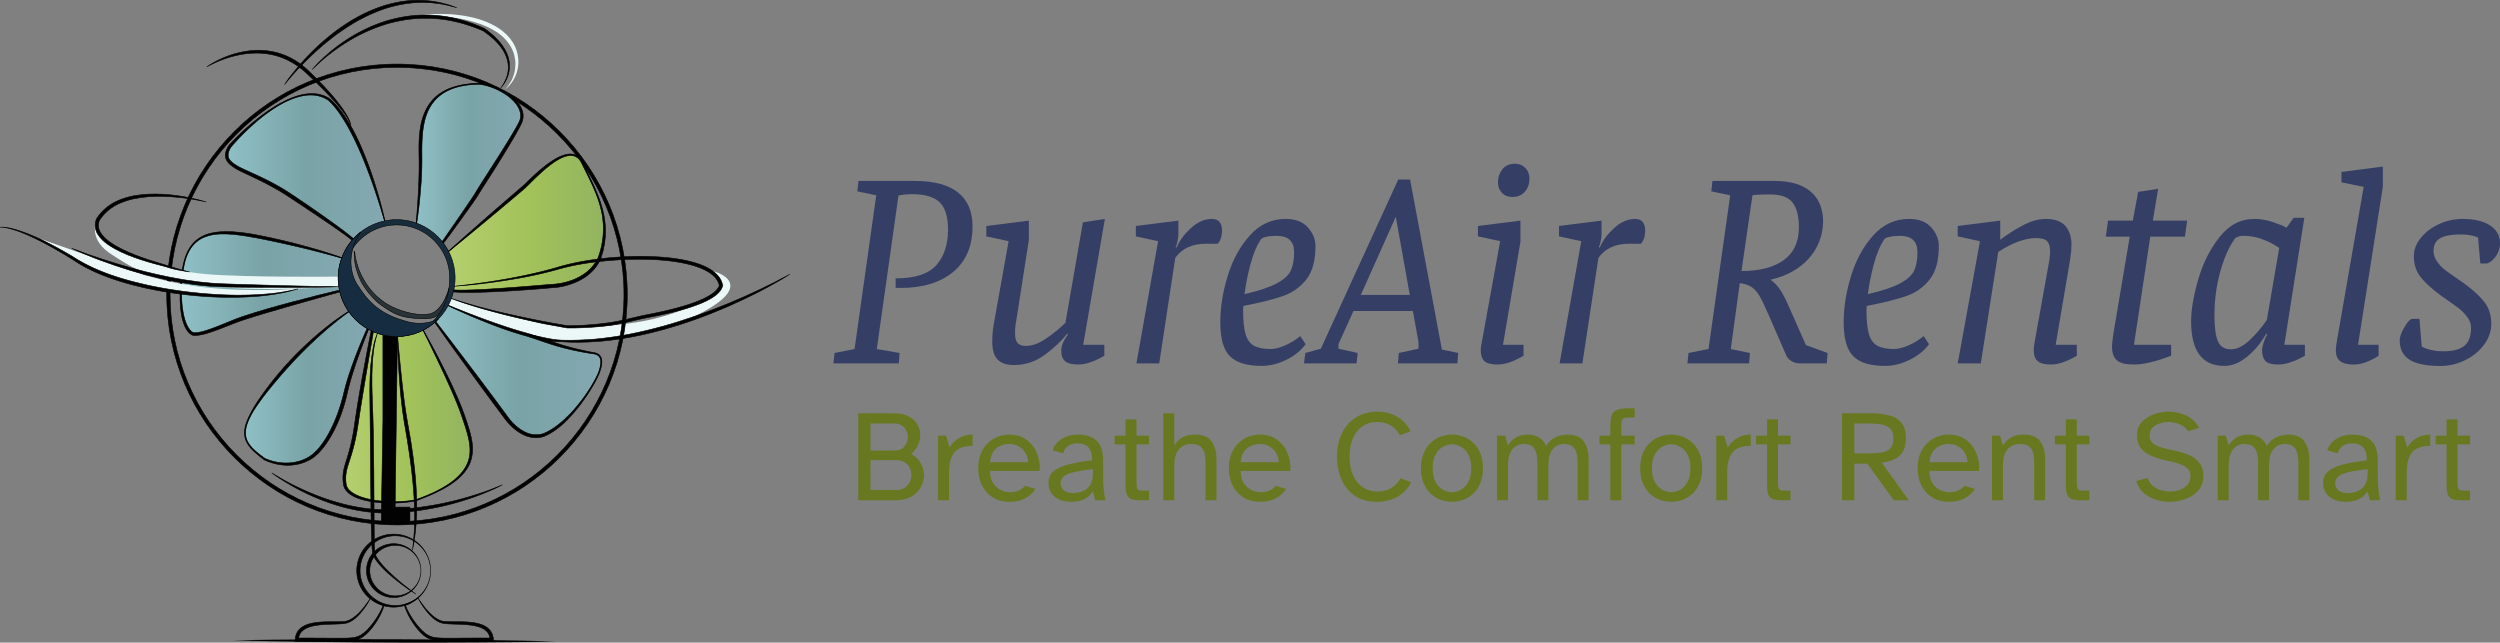 <svg xmlns="http://www.w3.org/2000/svg" xml:space="preserve" id="Layer_1" width="2268.158" height="583.02" x="0" y="0" version="1.1"><rect width="100%" height="100%" fill="#808080" stroke="none"/><style id="style1" type="text/css">.st0{fill:#ecf8f8}.st1{fill:#353f66}.st4{fill:#020202}</style><g id="g118" transform="translate(-141.88 -124.326)"><path id="path1" d="M789.19 370.44s47.36 11.94-24.45 44.3c-34.47 11.68-79.47 26.81-136.72 16.28-44.04-8.81-82.53-30.83-82.53-30.83l5.74-5.36s24.7 9.96 60.51 17.62c16.47 4.4 31.79 10.91 80.04 7.66 32.17-3.26 51.51-5.94 89.43-22.98 13.98-8.05 22.73-13.09 7.98-26.69" class="st0"/><g id="g117"><g id="g40" transform="translate(1020.528 -552.535)scale(1.231)"><path id="text118" d="M-81.222 918.534v-64.128h25.824q7.008 0 11.328 2.304 4.416 2.304 6.432 5.952 2.112 3.552 2.112 7.68 0 3.84-1.728 7.584t-4.992 6.528q4.8 2.496 7.104 6.816 2.4 4.224 2.4 8.832t-2.4 8.832q-2.304 4.224-7.008 6.912t-11.712 2.688zm9.024-36.672h17.76q4.896 0 7.296-3.072 2.496-3.072 2.496-6.72 0-2.496-1.152-4.8-1.056-2.304-3.264-3.744-2.112-1.536-5.376-1.536h-17.76zm0 29.088h19.296q3.552 0 5.952-1.632t3.648-4.128q1.248-2.592 1.248-5.376t-1.248-5.184q-1.152-2.496-3.648-4.032-2.4-1.632-6.048-1.632h-19.2zm49.824 7.584v-47.616h5.856l2.592 8.832q2.496-4.32 6.72-6.912 4.32-2.688 10.272-2.688v8.352h-1.44q-.672 0-1.344.096-8.16.672-11.424 5.664-3.168 4.992-3.168 13.824v20.448zm52.896 1.152q-7.488 0-12.672-3.264-5.184-3.36-7.968-8.928-2.688-5.664-2.688-12.672 0-7.584 3.072-13.056 3.072-5.568 8.256-8.544 5.28-3.072 11.808-3.072 5.664 0 9.984 2.304 4.32 2.208 7.104 6.048 2.88 3.744 4.128 8.544 1.344 4.8.96 9.888H15.834q.192 5.952 2.592 9.408 2.496 3.456 5.856 4.896 3.36 1.344 6.24 1.344 4.032 0 6.72-1.248 2.784-1.344 4.416-3.456l7.776 2.304q-2.592 4.128-7.392 6.816t-11.52 2.688M15.93 890.502h28.032q0-3.36-1.728-6.432-1.632-3.072-4.704-4.992-2.976-2.016-7.2-2.016-3.552 0-6.72 1.344t-5.28 4.32q-2.016 2.976-2.4 7.776m59.424 29.184q-4.512 0-8.256-1.632t-5.952-4.704-2.208-7.392q0-5.664 3.936-8.928 4.032-3.264 11.232-4.992 7.296-1.824 16.992-2.88.192-6.048-2.4-9.312t-8.352-3.264q-4.32 0-7.104 2.016-2.688 1.92-3.456 5.376l-7.776-2.304q1.92-5.472 6.816-8.448 4.992-3.072 11.424-3.072 9.888 0 14.4 4.704 4.608 4.608 4.608 14.592v11.136q0 5.952.48 10.272t1.152 7.68h-7.392l-1.92-6.528q-2.112 3.552-6.048 5.664-3.936 2.016-10.176 2.016m1.728-6.432q3.744 0 7.104-1.344t5.472-4.512q2.112-3.264 2.112-8.832v-2.976q-7.296.768-12.672 1.92-5.376 1.056-8.352 3.072-2.88 1.92-2.88 5.184 0 3.36 2.4 5.472 2.496 2.016 6.816 2.016m49.92 5.28q-4.512 0-7.008-.864-2.4-.96-3.36-3.552-.864-2.592-.864-7.488v-29.28h-8.064v-6.432h8.064v-12h8.064v12h9.216v6.432h-9.216v27.936q0 3.648.672 4.896.768 1.248 4.224 1.248h4.32v7.104zm16.608 0v-64.128h8.064v23.712q2.016-3.36 5.664-5.664t9.696-2.304q8.64 0 12.192 5.088 3.552 4.992 3.552 13.152v30.144h-8.064V890.79q0-3.648-.672-6.72-.672-3.168-2.976-5.088-2.208-1.92-6.816-1.92-5.856 0-9.216 4.032-3.36 3.936-3.36 11.616v25.824zm71.616 1.152q-7.488 0-12.672-3.264-5.184-3.36-7.968-8.928-2.688-5.664-2.688-12.672 0-7.584 3.072-13.056 3.072-5.568 8.256-8.544 5.28-3.072 11.808-3.072 5.664 0 9.984 2.304 4.32 2.208 7.104 6.048 2.88 3.744 4.128 8.544 1.344 4.8.96 9.888h-36.672q.192 5.952 2.592 9.408 2.496 3.456 5.856 4.896 3.36 1.344 6.24 1.344 4.032 0 6.72-1.248 2.784-1.344 4.416-3.456l7.776 2.304q-2.592 4.128-7.392 6.816t-11.52 2.688m-14.592-29.184h28.032q0-3.36-1.728-6.432-1.632-3.072-4.704-4.992-2.976-2.016-7.2-2.016-3.552 0-6.72 1.344t-5.28 4.32q-2.016 2.976-2.4 7.776m100.128 29.184q-9.12 0-15.648-4.224-6.528-4.32-9.984-11.808t-3.456-17.28q0-9.984 3.648-17.376 3.744-7.488 10.464-11.616t15.744-4.128q8.064 0 14.496 3.744 6.528 3.744 9.792 10.752l-7.872 2.88q-2.112-4.32-6.432-7.008-4.224-2.784-10.464-2.784-5.664 0-10.272 2.88-4.512 2.88-7.2 8.64-2.688 5.664-2.688 14.016 0 8.064 2.592 13.824t7.2 8.832q4.704 3.072 10.656 3.072 6.24 0 10.464-2.688 4.32-2.688 6.528-7.104l7.872 2.88q-3.456 7.104-10.176 10.848-6.72 3.648-15.264 3.648m55.584 0q-4.128 0-8.16-1.44t-7.392-4.416q-3.264-3.072-5.28-7.776t-2.016-11.136 2.016-11.136 5.28-7.68q3.36-3.072 7.392-4.512t8.16-1.44 8.16 1.44q4.128 1.44 7.392 4.512 3.36 2.976 5.28 7.68 2.016 4.704 2.016 11.136t-2.016 11.136q-1.92 4.704-5.28 7.776-3.264 2.976-7.392 4.416-4.032 1.44-8.16 1.44m0-7.104q3.456 0 6.72-1.824 3.264-1.92 5.376-5.76 2.112-3.936 2.112-10.08t-2.112-9.984q-2.112-3.936-5.376-5.76-3.264-1.92-6.72-1.92-3.36 0-6.72 1.92-3.264 1.824-5.376 5.76-2.112 3.84-2.112 9.984t2.112 10.08q2.112 3.84 5.376 5.76 3.36 1.824 6.72 1.824m33.216 5.952v-47.616h5.952l2.112 7.2q2.016-3.36 5.472-5.664 3.552-2.304 8.832-2.304 5.472 0 8.832 2.208t4.896 6.144q2.88-4.416 6.912-6.336 4.128-2.016 9.12-2.016 8.256 0 11.808 5.088 3.552 4.992 3.552 13.152v30.144h-8.064V890.79q0-3.648-.768-6.72-.672-3.168-2.88-5.088-2.112-1.92-6.528-1.92-5.184 0-8.352 4.032-3.072 3.936-3.072 11.616v25.824h-8.064V890.79q0-3.648-.768-6.72-.672-3.168-2.88-5.088-2.112-1.92-6.528-1.92-5.184 0-8.352 4.032-3.168 3.936-3.168 11.616v25.824zm83.52 0V877.35h-8.064v-6.432h8.064v-7.104q0-4.896.96-7.776t3.744-4.032q2.784-1.248 8.064-1.248h5.184v6.816h-4.992q-3.072 0-4.032 1.248-.864 1.248-.864 4.896v7.2h9.888v6.432h-9.888v41.184zm44.832 1.152q-4.128 0-8.16-1.44t-7.392-4.416q-3.264-3.072-5.28-7.776t-2.016-11.136 2.016-11.136 5.28-7.68q3.36-3.072 7.392-4.512t8.16-1.44 8.16 1.44q4.128 1.44 7.392 4.512 3.36 2.976 5.28 7.68 2.016 4.704 2.016 11.136t-2.016 11.136q-1.92 4.704-5.28 7.776-3.264 2.976-7.392 4.416-4.032 1.44-8.16 1.44m0-7.104q3.456 0 6.72-1.824 3.264-1.92 5.376-5.76 2.112-3.936 2.112-10.08t-2.112-9.984q-2.112-3.936-5.376-5.76-3.264-1.92-6.72-1.92-3.36 0-6.72 1.92-3.264 1.824-5.376 5.76-2.112 3.84-2.112 9.984t2.112 10.08q2.112 3.84 5.376 5.76 3.36 1.824 6.72 1.824m33.216 5.952v-47.616h5.856l2.592 8.832q2.496-4.32 6.72-6.912 4.32-2.688 10.272-2.688v8.352h-1.44q-.672 0-1.344.096-8.16.672-11.424 5.664-3.168 4.992-3.168 13.824v20.448zm48.672 0q-4.512 0-7.008-.864-2.4-.96-3.36-3.552-.864-2.592-.864-7.488v-29.28h-8.064v-6.432h8.064v-12h8.064v12h9.216v6.432h-9.216v27.936q0 3.648.672 4.896.768 1.248 4.224 1.248h4.32v7.104zm44.065 0v-64.128h20.352q7.872 0 13.824 1.44 6.048 1.344 9.408 5.376 3.456 3.936 3.456 11.616 0 4.32-1.344 8.064t-5.184 6.336q-3.744 2.592-11.232 3.648l19.872 27.648h-11.04l-19.488-26.976h-9.6v26.976zm9.024-34.56h12q4.704 0 8.448-.672 3.84-.672 6.048-2.976 2.304-2.4 2.304-7.296 0-4.992-2.304-7.296-2.208-2.304-6.048-2.976-3.744-.768-8.448-.768h-12zm69.984 35.712q-7.488 0-12.672-3.264-5.184-3.36-7.968-8.928-2.688-5.664-2.688-12.672 0-7.584 3.072-13.056 3.072-5.568 8.256-8.544 5.28-3.072 11.808-3.072 5.664 0 9.984 2.304 4.32 2.208 7.104 6.048 2.88 3.744 4.128 8.544 1.344 4.8.96 9.888h-36.672q.192 5.952 2.592 9.408 2.496 3.456 5.856 4.896 3.36 1.344 6.24 1.344 4.032 0 6.72-1.248 2.784-1.344 4.416-3.456l7.776 2.304q-2.592 4.128-7.392 6.816t-11.52 2.688m-14.592-29.184h28.032q0-3.36-1.728-6.432-1.632-3.072-4.704-4.992-2.976-2.016-7.2-2.016-3.552 0-6.72 1.344t-5.28 4.32q-2.016 2.976-2.4 7.776m46.08 28.032v-47.616h5.951l2.112 7.2q2.016-3.36 5.664-5.664t9.696-2.304q8.64 0 12.192 5.088 3.552 4.992 3.552 13.152v30.144h-8.064V890.79q0-3.648-.672-6.72-.672-3.168-2.976-5.088-2.208-1.92-6.816-1.92-5.856 0-9.216 4.032-3.36 3.936-3.36 11.616v25.824zm65.663 0q-4.512 0-7.008-.864-2.4-.96-3.36-3.552-.864-2.592-.864-7.488v-29.28h-8.064v-6.432h8.064v-12h8.064v12h9.216v6.432h-9.216v27.936q0 3.648.672 4.896.768 1.248 4.224 1.248h4.32v7.104zm65.184 1.152q-5.28 0-10.272-1.632t-8.832-4.992q-3.744-3.36-5.472-8.544l8.352-2.496q1.152 3.456 3.744 5.76 2.592 2.208 5.952 3.264 3.456 1.056 6.912 1.056 3.84 0 7.296-1.248t5.568-3.744q2.208-2.592 2.208-6.432 0-3.936-2.88-6.24t-9.984-4.128l-8.16-1.824q-4.416-1.152-8.736-3.072-4.224-1.92-7.008-5.472-2.688-3.552-2.688-9.504 0-5.472 3.36-9.312 3.456-3.84 8.832-5.856 5.472-2.016 11.328-2.016 4.512 0 8.832 1.344 4.416 1.248 7.872 3.936 3.552 2.592 5.568 6.72l-8.256 2.4q-1.824-3.36-5.952-5.088-4.032-1.728-8.448-1.728-3.456 0-6.624 1.152-3.168 1.056-5.184 3.264t-2.016 5.568q0 3.168 1.824 5.088 1.92 1.92 4.992 3.072 3.168 1.056 6.912 1.92l7.008 1.536q4.896 1.152 9.216 3.168t7.008 5.664 2.688 9.792q0 4.416-2.112 7.968-2.112 3.456-5.664 5.856-3.552 2.304-8.064 3.552-4.416 1.248-9.12 1.248m35.52-1.152v-47.616h5.952l2.112 7.2q2.016-3.36 5.472-5.664 3.552-2.304 8.832-2.304 5.472 0 8.832 2.208t4.896 6.144q2.88-4.416 6.912-6.336 4.128-2.016 9.12-2.016 8.256 0 11.808 5.088 3.552 4.992 3.552 13.152v30.144h-8.064V890.79q0-3.648-.768-6.72-.672-3.168-2.88-5.088-2.112-1.92-6.528-1.92-5.184 0-8.352 4.032-3.072 3.936-3.072 11.616v25.824h-8.064V890.79q0-3.648-.768-6.72-.672-3.168-2.88-5.088-2.112-1.92-6.528-1.92-5.184 0-8.352 4.032-3.168 3.936-3.168 11.616v25.824zm94.08 1.152q-4.512 0-8.256-1.632t-5.952-4.704-2.208-7.392q0-5.664 3.936-8.928 4.032-3.264 11.232-4.992 7.296-1.824 16.992-2.88.192-6.048-2.4-9.312t-8.352-3.264q-4.32 0-7.104 2.016-2.688 1.92-3.456 5.376l-7.776-2.304q1.92-5.472 6.816-8.448 4.992-3.072 11.424-3.072 9.888 0 14.4 4.704 4.608 4.608 4.608 14.592v11.136q0 5.952.48 10.272t1.152 7.68h-7.392l-1.92-6.528q-2.112 3.552-6.048 5.664-3.936 2.016-10.176 2.016m1.728-6.432q3.744 0 7.104-1.344t5.472-4.512q2.112-3.264 2.112-8.832v-2.976q-7.296.768-12.672 1.92-5.376 1.056-8.352 3.072-2.88 1.92-2.88 5.184 0 3.36 2.4 5.472 2.496 2.016 6.816 2.016m35.425 5.28v-47.616h5.856l2.592 8.832q2.496-4.32 6.72-6.912 4.32-2.688 10.272-2.688v8.352h-1.44q-.672 0-1.344.096-8.16.672-11.424 5.664-3.168 4.992-3.168 13.824v20.448zm48.672 0q-4.512 0-7.008-.864-2.4-.96-3.36-3.552-.864-2.592-.864-7.488v-29.28h-8.064v-6.432h8.064v-12h8.064v12h9.216v6.432h-9.216v27.936q0 3.648.672 4.896.768 1.248 4.224 1.248h4.32v7.104z" aria-label="Breathe Comfort Rent Smart" style="fill:#677821;stroke-width:1.333"/><g id="g16" transform="matrix(1.349 0 0 1.349 -159.88 -296.02)"><g id="g15"><path id="path2" d="m45.37 819.87 10.92-2.15 11.84-83.99-10.31-2.15.62-5.69h30.92c10.36 0 18.18 2.1 23.46 6.31s7.92 10.36 7.92 18.46c0 10.77-3.51 19.07-10.54 24.92s-16.69 8.77-29 8.77h-2.46v-5.23q15.84 0 22.23-7.23c4.25-4.82 6.38-11.28 6.38-19.38 0-7.18-1.56-12.2-4.69-15.08-3.13-2.87-8.03-4.31-14.69-4.31-2.77 0-5.33.26-7.69.77l-11.84 83.84 12.46 2.15-.46 5.69H44.76Z" class="st1"/><path id="path3" d="M128.28 756.18v-5.69l23.23-2.92v10.61l-6.77 43.38c-.1.41-.26 1.31-.46 2.69-.21 1.38-.31 3.05-.31 5 0 2.26.44 3.95 1.31 5.08s2.43 1.69 4.69 1.69c3.38 0 7.02-1.33 10.92-4s7.43-5.54 10.61-8.61l9.54-54.92 12-1.85-11.84 68.76h11.54v6c-.41.21-1.31.69-2.69 1.46s-3.15 1.51-5.31 2.23c-2.15.72-4.31 1.08-6.46 1.08-3.18 0-5.49-.59-6.92-1.77-1.44-1.18-2.15-3.15-2.15-5.92 0-2.46 1.23-5.38 3.69-8.77l-.46-.31c-3.28 4.1-7.41 7.98-12.38 11.61-4.98 3.64-10.59 5.46-16.84 5.46-3.8 0-6.69-.97-8.69-2.92q-3-2.925-3-9.84c0-4 .36-7.69 1.08-11.08l7.85-43.84z" class="st1"/><path id="path4" d="M209.97 756.18v-5.69l23.23-2.92v7.69c0 .92-.15 2.13-.46 3.62s-.67 2.59-1.08 3.31h.62c1.54-3.69 4.13-7.2 7.77-10.54 3.64-3.33 7.46-5 11.46-5 3.69 0 5.54 2.15 5.54 6.46q0 4.305-2.31 7.08h-6.46c-7.49 0-13.08 2.56-16.77 7.69l-8.77 57.69h-12.46l11.84-66.76z" class="st1"/><path id="path5" d="M261.42 821.71c-3.54-3.49-5.31-9.69-5.31-18.61 0-8.2 1.36-16.69 4.08-25.46q4.08-13.155 12.15-22.08c5.38-5.95 11.87-8.92 19.46-8.92q7.995 0 12.15 4.62c2.77 3.08 4.15 6.51 4.15 10.31 0 7.9-1.67 13.95-5 18.15-3.33 4.21-7.54 7.21-12.61 9-5.08 1.8-12.33 3.62-21.77 5.46l-.15 2.15c0 5.75.44 10.13 1.31 13.15.87 3.03 2.38 5.15 4.54 6.38 2.15 1.23 5.18 1.85 9.08 1.85 2.36 0 5.05-.67 8.08-2 3.02-1.33 5.77-3.02 8.23-5.08l2.92 4.46c-2.56 3.49-6.1 6.33-10.61 8.54-4.51 2.2-8.98 3.31-13.38 3.31-8.01 0-13.78-1.74-17.32-5.23m25.77-39.99c3.9-2.15 6.41-4.51 7.54-7.08 1.13-2.56 1.69-5.85 1.69-9.84 0-5.95-3.18-8.92-9.54-8.92-2.15 0-4.05.18-5.69.54s-2.67.9-3.08 1.62c-2.15 3.28-3.98 7.67-5.46 13.15-1.49 5.49-2.59 11-3.31 16.54 8-1.86 13.95-3.86 17.85-6.01" class="st1"/><path id="path6" d="m302.57 819.87 8.46-2.31 42.3-92.45h6.46l17.38 92.91 8.92 1.85-.46 5.69h-32.46l.46-5.69 10.77-2.31v-3.54l-3.08-17.08h-32.46l-8.15 18v2.62l10.46 2.31-.62 5.69H301.8Zm57.07-31.69-6.92-38.61-.77-4.15-.15.46-1.85 4.15-17.07 38.15z" class="st1"/><path id="path7" d="M396.86 756.18v-5.69l23.23-2.92v11.54l-9.54 56.3h11.23v6c-.41.21-1.31.69-2.69 1.46s-3.13 1.51-5.23 2.23-4.23 1.08-6.38 1.08c-3.28 0-5.61-.59-7-1.77-1.38-1.18-2.08-3.2-2.08-6.08 0-1.23.15-2.46.46-3.69l10.15-55.84zm13.08-23.84c-1.44-1.54-2.15-3.43-2.15-5.69 0-2.67.79-5.02 2.38-7.08 1.59-2.05 3.87-3.08 6.85-3.08 2.36 0 4.28.77 5.77 2.31s2.23 3.54 2.23 6c0 2.67-.82 4.98-2.46 6.92-1.64 1.95-3.95 2.92-6.92 2.92-2.37.01-4.27-.76-5.7-2.3" class="st1"/><path id="path8" d="M441.16 756.18v-5.69l23.23-2.92v7.69c0 .92-.15 2.13-.46 3.62s-.67 2.59-1.08 3.31h.62c1.54-3.69 4.13-7.2 7.77-10.54 3.64-3.33 7.46-5 11.46-5 3.69 0 5.54 2.15 5.54 6.46q0 4.305-2.31 7.08h-6.46c-7.49 0-13.08 2.56-16.77 7.69l-8.77 57.69h-12.46l11.84-66.76z" class="st1"/><path id="path9" d="m511.92 819.87 10.92-2.15 11.84-83.99-10.31-2.15.62-5.69h34.15c8.41 0 14.89 1.92 19.46 5.77 4.56 3.85 6.85 9.36 6.85 16.54-.21 7.69-2.8 14.36-7.77 20-4.98 5.64-11.97 9.54-21 11.69 1.95 1.33 3.61 3 5 5s2.85 4.69 4.38 8.08l10 22.61 11.84 4.31-.46 5.69h-14.61c-1.64 0-3.18-.41-4.61-1.23-1.44-.82-2.46-2-3.08-3.54l-9.38-21.54c-2.05-4.72-3.69-8.15-4.92-10.31-1.23-2.15-2.67-3.82-4.31-5s-3.85-1.92-6.61-2.23l-4.92 36 10.46 2.15-.46 5.69h-33.69zm52.07-50.77c5.48-4 8.23-9.95 8.23-17.84 0-5.95-1.13-10.43-3.38-13.46-2.26-3.02-6.41-4.54-12.46-4.54-2.57 0-4.69.05-6.38.15s-2.75.21-3.15.31l-6 41.38c9.94 0 17.65-2 23.14-6" class="st1"/><path id="path10" d="M601.99 821.71c-3.54-3.49-5.31-9.69-5.31-18.61 0-8.2 1.36-16.69 4.08-25.46q4.08-13.155 12.15-22.08c5.38-5.95 11.87-8.92 19.46-8.92q7.995 0 12.15 4.62c2.77 3.08 4.15 6.51 4.15 10.31 0 7.9-1.67 13.95-5 18.15-3.33 4.21-7.54 7.21-12.61 9-5.08 1.8-12.33 3.62-21.77 5.46l-.15 2.15c0 5.75.43 10.13 1.31 13.15.87 3.03 2.38 5.15 4.54 6.38 2.15 1.23 5.18 1.85 9.08 1.85 2.36 0 5.05-.67 8.08-2 3.02-1.33 5.77-3.02 8.23-5.08l2.92 4.46c-2.56 3.49-6.1 6.33-10.61 8.54-4.51 2.2-8.97 3.31-13.38 3.31-8.02 0-13.79-1.74-17.32-5.23m25.76-39.99c3.9-2.15 6.41-4.51 7.54-7.08 1.13-2.56 1.69-5.85 1.69-9.84 0-5.95-3.18-8.92-9.54-8.92-2.15 0-4.05.18-5.69.54s-2.67.9-3.08 1.62c-2.15 3.28-3.98 7.67-5.46 13.15-1.49 5.49-2.59 11-3.31 16.54 8.01-1.86 13.95-3.86 17.85-6.01" class="st1"/><path id="path11" d="M658.98 756.18v-5.69l23.23-2.92v10.46c3.28-2.56 7.23-5.1 11.84-7.61 4.62-2.51 8.97-3.77 13.08-3.77 4.92 0 8.49 1.28 10.69 3.85 2.2 2.56 3.31 5.95 3.31 10.15 0 2.26-.21 4.72-.62 7.38-.41 2.67-.67 4.26-.77 4.77l-7.23 42.61h11.54v6c-.41.21-1.31.69-2.69 1.46s-3.13 1.51-5.23 2.23-4.23 1.08-6.38 1.08c-3.28 0-5.64-.62-7.08-1.85s-2.15-3.23-2.15-6c0-.62.1-1.74.31-3.38l7.85-43.69c.51-2.56.77-4.92.77-7.08 0-2.46-.54-4.25-1.62-5.38s-3.1-1.69-6.08-1.69c-5.95 0-12.82 2.51-20.61 7.54l-9.54 60.92h-12.61l12.15-66.76z" class="st1"/><path id="path12" d="m739.89 756.33 1.23-8.77h13.54l2.92-15.69 10.92-1.69-2.92 17.38h18.77l-1.23 8.77H764.2l-8.92 59.07h20.31v6c-.62.21-1.98.69-4.08 1.46s-4.67 1.51-7.69 2.23c-3.03.72-5.92 1.08-8.69 1.08-4.41 0-7.49-.77-9.23-2.31-1.75-1.54-2.62-4.1-2.62-7.69 0-1.02.25-3.33.77-6.92l8.92-52.92z" class="st1"/><path id="path13" d="M817.34 821.71c-4.15 3.49-8.38 5.23-12.69 5.23-12.1 0-18.15-8.15-18.15-24.46 0-6.05 1.25-13.51 3.77-22.38 2.51-8.87 6.38-16.66 11.61-23.38q7.845-10.08 19.23-10.08c3.28 0 6.54.54 9.77 1.62q4.845 1.62 7.77 3.15l3.85-5.38h5.85l-10.92 69.38h11.23v6c-.41.21-1.33.69-2.77 1.46s-3.26 1.51-5.46 2.23c-2.21.72-4.38 1.08-6.54 1.08-3.38 0-5.67-.67-6.85-2s-1.77-3.23-1.77-5.69c0-2.15.92-5.13 2.77-8.92l-.46-.31c-2.68 4.81-6.09 8.97-10.24 12.45m-2.08-65.84c-2.46 0-4.15.62-5.08 1.85-3.18 4.51-5.79 10.54-7.85 18.07-2.05 7.54-3.08 15.36-3.08 23.46 0 6.46.62 11.18 1.85 14.15 1.23 2.98 3.64 4.46 7.23 4.46 3.18 0 6.51-1.62 10-4.85s6.67-6.95 9.54-11.15l6.77-39.38c-6.56-4.4-13.02-6.61-19.38-6.61" class="st1"/><path id="path14" d="M868.64 726.65v-5.69l22.61-2.92v11.08l-13.54 86.3h11.23v6c-.31.21-1.13.69-2.46 1.46s-3 1.51-5 2.23-4.08 1.08-6.23 1.08c-3.28 0-5.72-.62-7.31-1.85s-2.38-3.23-2.38-6c0-.62.1-1.74.31-3.38l14.92-85.84z" class="st1"/><path id="path15" d="M905.86 823.56c-3.59-2.25-5.38-5.79-5.38-10.61 0-1.85.87-4.25 2.62-7.23 1.74-2.97 3.18-4.46 4.31-4.46h3.85l1.23 15.08c1.13.72 2.79 1.33 5 1.85 2.2.51 4.38.77 6.54.77 5.43 0 9.36-1 11.77-3s3.62-5.25 3.62-9.77c0-2.15-.69-4.15-2.08-6a24.4 24.4 0 0 0-4.69-4.77q-2.625-1.995-8.61-6.15c-5.03-3.59-8.92-7.02-11.69-10.31-2.77-3.28-4.15-7.28-4.15-12 0-3.49 1.25-6.79 3.77-9.92 2.51-3.13 5.82-5.64 9.92-7.54s8.41-2.85 12.92-2.85q9.54 0 15 3.54c3.64 2.36 5.46 5.64 5.46 9.85 0 2.36-.67 4.56-2 6.61s-2.98 3.49-4.92 4.31h-3.85l-1.23-14.15q-1.695-.765-4.23-1.23c-1.69-.31-3.31-.46-4.85-.46-5.33 0-9.21.69-11.61 2.08-2.41 1.38-3.61 3.67-3.61 6.85q0 3.075 1.92 5.85c1.28 1.85 2.77 3.41 4.46 4.69s4.48 3.26 8.38 5.92c5.33 3.69 9.46 7.28 12.38 10.77s4.38 7.69 4.38 12.61c0 4-1.28 7.77-3.85 11.31-2.56 3.54-6 6.38-10.31 8.54-4.31 2.15-8.92 3.23-13.84 3.23-7.5-.03-13.04-1.16-16.63-3.41" class="st1"/></g></g></g><g id="g116"><g id="g111"><g id="g110"><g id="g92"><g id="g41" style="stroke:#000;stroke-width:.5;stroke-dasharray:none;stroke-opacity:1"><path id="path40" d="M502.07 600.58c-115.2 0-208.92-93.79-208.92-209.07s93.72-209.07 208.92-209.07 208.91 93.79 208.91 209.07-93.71 209.07-208.91 209.07zm0-415.15c-113.54 0-205.92 92.44-205.92 206.07s92.37 206.07 205.92 206.07c113.54 0 205.91-92.44 205.91-206.07s-92.36-206.07-205.91-206.07z" style="stroke:#000;stroke-width:.5;stroke-dasharray:none;stroke-opacity:1"/></g><g id="g63" style="stroke:#000;stroke-width:.5;stroke-dasharray:none;stroke-opacity:1"><g id="g44" style="stroke:#000;stroke-width:.5;stroke-dasharray:none;stroke-opacity:1"><linearGradient id="SVGID_1_" x1="347.596" x2="491.192" y1="276.442" y2="276.442" gradientUnits="userSpaceOnUse"><stop id="stop41" offset="0" style="stop-color:#8fc0c6"/><stop id="stop42" offset=".506" style="stop-color:#79a3a6"/><stop id="stop43" offset="1" style="stop-color:#84a8b1"/></linearGradient><path id="path43" d="M491.19 325.89s-20.43-84.77-50.81-111.32c-31.66-20.94-83.74 34.72-90.38 43.15-6.13 10.47.77 14.55 6.13 18.13 5.36 3.57 28.09 12 47.74 25.02 19.66 13.02 51.32 34.47 59.74 42.13 5.37-8.69 27.58-17.11 27.58-17.11z" style="fill:url(#SVGID_1_);stroke:#000;stroke-width:.5;stroke-dasharray:none;stroke-opacity:1"/><path id="path44" d="M491.06 325.82a.4.4 0 0 1-.08-.13l-.06-.23-.13-.46-.27-.93-.54-1.85-1.1-3.71c-.74-2.47-1.49-4.93-2.27-7.39-1.57-4.91-3.14-9.81-4.79-14.68-1.66-4.87-3.38-9.72-5.2-14.53-1.8-4.82-3.64-9.61-5.63-14.35-3.92-9.49-8.25-18.81-13.21-27.76-2.49-4.46-5.17-8.82-8.09-12.99-2.93-4.16-6.16-8.13-9.91-11.53l.1.08c-3.58-2.46-7.76-4.02-12.11-4.55-4.35-.57-8.82-.14-13.13.87-8.65 2.06-16.73 6.17-24.19 11.02-3.74 2.44-7.39 5.01-10.88 7.8-3.49 2.78-6.88 5.69-10.18 8.7s-6.49 6.13-9.58 9.34c-3.08 3.21-6.13 6.52-8.86 9.93l.09-.13c-.33.66-.69 1.31-1 1.97-.24.68-.59 1.34-.73 2.03-.43 1.36-.52 2.75-.29 4.04.45 2.61 2.57 4.67 4.99 6.39.61.43 1.24.86 1.88 1.28l.98.64.93.55c1.28.72 2.67 1.39 4.06 2.05 2.79 1.32 5.63 2.59 8.46 3.89 11.34 5.15 22.61 10.69 33.16 17.54 10.41 6.89 20.68 13.88 30.86 21.07 5.09 3.59 10.16 7.21 15.18 10.9 2.52 1.84 5 3.72 7.46 5.65 2.45 1.95 4.9 3.87 7.23 6.03l-1.34.19c1.63-2.48 3.86-4.25 6.1-5.88 2.26-1.62 4.64-3.04 7.09-4.3 2.44-1.28 4.92-2.47 7.43-3.56 1.26-.55 2.52-1.08 3.8-1.59l1.92-.74.96-.36.48-.18.24-.09c.05-.04.1-.04.17-.04zm.26.14-3.82 1.74c-1.24.58-2.47 1.16-3.7 1.77-2.45 1.2-4.85 2.5-7.2 3.88a66 66 0 0 0-6.76 4.5c-2.11 1.64-4.17 3.45-5.49 5.62l-.53.87-.81-.69c-4.67-3.96-9.84-7.47-14.88-11.07-5.08-3.57-10.21-7.08-15.37-10.55-10.33-6.91-20.67-13.85-31.06-20.63-5.16-3.36-10.54-6.4-16-9.3-5.46-2.91-11.03-5.62-16.65-8.26-2.81-1.33-5.63-2.63-8.45-4-1.41-.69-2.82-1.39-4.24-2.21l-1.06-.66-.97-.65c-.65-.44-1.31-.89-1.96-1.37-1.3-.96-2.58-2.03-3.68-3.38-1.09-1.33-1.94-2.99-2.22-4.77-.29-1.77-.09-3.58.45-5.17.2-.84.6-1.56.9-2.34.36-.74.77-1.44 1.15-2.17l.04-.07.06-.07c2.93-3.54 6.08-6.72 9.3-9.87 3.22-3.14 6.55-6.18 9.95-9.12 6.8-5.88 13.98-11.34 21.56-16.18 3.79-2.42 7.74-4.61 11.81-6.52 4.07-1.93 8.3-3.54 12.69-4.66 4.38-1.1 8.96-1.66 13.53-1.24 4.56.4 9.07 1.9 12.98 4.4l.04.03.06.05c4.01 3.4 7.46 7.38 10.6 11.54 3.14 4.17 5.92 8.58 8.51 13.08 5.11 9.05 9.36 18.52 13.21 28.13 1.91 4.81 3.69 9.66 5.4 14.54 1.68 4.89 3.26 9.81 4.76 14.75s2.95 9.9 4.24 14.9c.66 2.5 1.29 5 1.91 7.5.31 1.25.61 2.51.89 3.77l.42 1.89.21.95.1.47.05.24c.02.1.03.22.03.33z" class="st4" style="stroke:#000;stroke-width:.5;stroke-dasharray:none;stroke-opacity:1"/></g><g id="g47" style="stroke:#000;stroke-width:.5;stroke-dasharray:none;stroke-opacity:1"><linearGradient id="SVGID_2_" x1="519.277" x2="615.357" y1="273.418" y2="273.418" gradientUnits="userSpaceOnUse"><stop id="stop44" offset="0" style="stop-color:#8fc0c6"/><stop id="stop45" offset=".506" style="stop-color:#79a3a6"/><stop id="stop46" offset="1" style="stop-color:#84a8b1"/></linearGradient><path id="path46" d="M519.28 329.97s4.6-34.21 4.09-63.32.51-65.62 53.62-66.38c20.43 2.81 44.94 19.4 36.77 35.74s-35.74 57.96-39.06 63.83-32.68 46.72-32.68 46.72-9.21-13.27-22.74-16.59z" style="fill:url(#SVGID_2_);stroke:#000;stroke-width:.5;stroke-dasharray:none;stroke-opacity:1"/><path id="path47" d="m519.15 330.06.85-10.26c.28-3.39.5-6.78.74-10.16.49-6.77.87-13.55 1.09-20.33.24-6.78.37-13.55.26-20.32-.1-6.77-.31-13.64.22-20.49.49-6.84 1.6-13.76 4.12-20.25 2.46-6.49 6.43-12.5 11.79-16.95 2.67-2.23 5.65-4.03 8.76-5.5.79-.35 1.55-.76 2.35-1.06l2.41-.92c.8-.3 1.64-.52 2.45-.78.82-.26 1.64-.5 2.47-.69l2.49-.62 2.52-.48c1.68-.36 3.38-.52 5.07-.75s3.4-.32 5.1-.49l5.12-.23h.03l.04.01c1.98.27 3.95.66 5.9 1.12 1.94.49 3.85 1.07 5.75 1.71 3.78 1.31 7.46 2.94 10.94 4.95s6.78 4.37 9.69 7.23c2.85 2.87 5.42 6.28 6.6 10.38.59 2.04.78 4.23.5 6.36-.09.53-.2 1.06-.3 1.59-.13.52-.3 1.03-.46 1.54-.37 1-.81 2-1.27 2.86-1.78 3.6-3.76 7.05-5.73 10.51-3.99 6.88-8.13 13.66-12.3 20.41-4.16 6.76-8.44 13.44-12.7 20.13l-6.39 10c-.55.85-.98 1.62-1.53 2.51-.54.9-1.1 1.73-1.65 2.57-1.11 1.66-2.24 3.3-3.37 4.93-9.19 12.96-18.5 25.79-28.02 38.49l-.71.95-.67-.96c-1.31-1.89-2.85-3.72-4.46-5.43-1.63-1.71-3.34-3.33-5.18-4.82-1.82-1.51-3.81-2.8-5.87-3.96l-1.58-.82c-.53-.26-1.08-.47-1.62-.71l-.82-.35c-.28-.11-.59-.2-.88-.3zm.25-.17c1.17.31 2.23.47 3.38.93.56.21 1.14.39 1.7.63l1.65.75c2.16 1.07 4.26 2.29 6.2 3.74a50.4 50.4 0 0 1 5.54 4.68c1.73 1.71 3.34 3.48 4.84 5.46l-1.39-.01c8.95-13.09 18.1-26.05 26.93-39.19 1.11-1.64 2.21-3.28 3.29-4.92.54-.82 1.07-1.65 1.54-2.45.49-.79 1.02-1.76 1.54-2.58 2.09-3.4 4.19-6.76 6.34-10.09l12.81-20.03c4.25-6.68 8.47-13.39 12.52-20.18 1.99-3.41 4.03-6.8 5.85-10.27.49-.88.86-1.69 1.2-2.54.14-.43.3-.86.42-1.3l.28-1.33c.28-1.79.16-3.64-.31-5.42-.94-3.59-3.14-6.84-5.76-9.65-2.66-2.8-5.77-5.21-9.1-7.25-6.67-4.08-14.17-6.97-21.94-8.09h.08l-5.07.17c-1.68.15-3.38.22-5.05.43-1.67.24-3.36.42-5.01.78l-2.48.49-2.45.63c-6.5 1.74-12.7 4.76-17.68 9.2-4.97 4.45-8.52 10.27-10.66 16.55-1.08 3.14-1.86 6.39-2.44 9.68-.55 3.29-.92 6.63-1.15 9.98-.22 3.35-.32 6.72-.37 10.1s.04 6.75.03 10.18c.01 6.83-.24 13.65-.68 20.45-.46 6.8-1.07 13.58-1.79 20.35-.39 3.38-.81 6.76-1.26 10.13l-.7 5.05-.39 2.52-.2 1.26c-.11.4-.14.9-.26 1.16z" class="st4" style="stroke:#000;stroke-width:.5;stroke-dasharray:none;stroke-opacity:1"/></g><g id="g50" style="stroke:#000;stroke-width:.5;stroke-dasharray:none;stroke-opacity:1"><linearGradient id="SVGID_3_" x1="547.617" x2="690.277" y1="326.665" y2="326.665" gradientUnits="userSpaceOnUse"><stop id="stop47" offset="0" style="stop-color:#b5cf6f"/><stop id="stop48" offset=".506" style="stop-color:#a2c25a"/><stop id="stop49" offset="1" style="stop-color:#93b460"/></linearGradient><path id="path49" d="M547.62 353.46s61.53-52.34 69.19-58.98 42.13-45.96 53.36-22.21c11.23 23.74 28.34 50.3 15.57 86.3-11.49 24.77-43.15 25.28-43.15 25.28s-76.85 6.89-91.66 4.09c2.56-10.48-3.31-34.48-3.31-34.48z" style="fill:url(#SVGID_3_);stroke:#000;stroke-width:.5;stroke-dasharray:none;stroke-opacity:1"/><path id="path50" d="m547.47 353.41 11.44-10.25c3.82-3.43 7.7-6.84 11.59-10.26 7.76-6.84 15.55-13.71 23.43-20.53l23.61-20.4c3.69-3.57 7.42-7.22 11.29-10.7 3.9-3.45 7.93-6.78 12.24-9.76 4.32-2.93 8.91-5.68 14.14-6.95 2.59-.61 5.41-.76 8.02.14 2.63.86 4.77 2.82 6.16 5.09 1.36 2.33 2.34 4.67 3.5 7l3.41 6.98c2.3 4.64 4.57 9.31 6.57 14.1 4.06 9.54 7.19 19.62 8.08 30.08.11 2.61.38 5.23.21 7.86-.05 1.31-.04 2.63-.15 3.93l-.45 3.91-.23 1.96-.4 1.93-.8 3.86c-.11.65-.3 1.28-.5 1.91l-.56 1.89-1.13 3.78-.01.04-.03.07c-1.9 4.09-4.43 7.95-7.63 11.16a40 40 0 0 1-5.11 4.46 45 45 0 0 1-5.71 3.62c-3.96 2.15-8.19 3.76-12.51 4.93-4.35 1.16-8.7 1.96-13.31 2.16l.12-.01c-7.64.66-15.27 1.33-22.91 1.86-7.64.52-15.28 1.07-22.94 1.44-7.65.38-15.31.73-22.98.88-1.92.06-3.84.07-5.76.08-1.92.02-3.84.04-5.77-.03l-2.89-.07c-.96-.03-1.93-.11-2.9-.16-.97-.08-1.92-.07-2.9-.23l-2.93-.4-.95-.13.24-.96c.68-2.67.75-5.57.71-8.43-.06-2.87-.26-5.75-.58-8.63-.31-2.87-.7-5.75-1.17-8.61l-.74-4.29zm.29.1c.03.07.06.12.07.18l.07.26.14.53.27 1.06.52 2.12c.34 1.41.65 2.84.95 4.26.6 2.85 1.12 5.71 1.57 8.6.46 2.88.79 5.79.93 8.72.13 2.93.18 5.9-.47 8.9l-.7-1.09 2.77.28c.91.12 1.88.08 2.82.13.95.02 1.89.07 2.84.07l2.85-.03c1.9-.01 3.81-.06 5.71-.12 1.91-.05 3.81-.1 5.72-.2 7.63-.31 15.26-.81 22.88-1.34 7.63-.54 15.25-1.09 22.88-1.71l22.86-1.87h.11c4.14-.17 8.47-.86 12.58-1.93 4.14-1.07 8.17-2.56 11.92-4.54 1.89-.98 3.7-2.1 5.41-3.34 1.72-1.23 3.34-2.6 4.82-4.11 3.01-2.97 5.43-6.49 7.29-10.3l-.04.11c3.48-9.59 5.14-19.83 4.65-30.05-.37-5.1-1.04-10.2-2.39-15.17l-.46-1.87-.56-1.85c-.38-1.23-.74-2.47-1.14-3.69-.9-2.42-1.73-4.85-2.76-7.22-1.94-4.78-4.15-9.45-6.41-14.11l-3.46-6.95c-1.15-2.3-2.22-4.73-3.52-6.84-1.35-2.11-3.31-3.81-5.65-4.51-2.34-.72-4.88-.51-7.29.13-4.84 1.34-9.23 4.14-13.35 7.13-4.12 3.04-7.98 6.43-11.73 9.96-3.79 3.49-7.35 7.19-11.11 10.81-1.94 1.87-3.91 3.43-5.86 5.13l-5.89 4.97-11.8 9.93c-7.88 6.61-15.84 13.18-23.84 19.77-3.99 3.3-7.99 6.6-12.05 9.89z" class="st4" style="stroke:#000;stroke-width:.5;stroke-dasharray:none;stroke-opacity:1"/></g><g id="g53" style="stroke:#000;stroke-width:.5;stroke-dasharray:none;stroke-opacity:1"><linearGradient id="SVGID_4_" x1="536.638" x2="687.442" y1="460.523" y2="460.523" gradientUnits="userSpaceOnUse"><stop id="stop50" offset="0" style="stop-color:#8fc0c6"/><stop id="stop51" offset=".506" style="stop-color:#79a3a6"/><stop id="stop52" offset="1" style="stop-color:#84a8b1"/></linearGradient><path id="path52" d="M547.36 400.95s41.11 18.64 72.77 27.06c17.62 5.36 29.36 11.49 59.23 16.6 7.91.77 9.96 5.87 6.38 16.6-3.57 10.72-26.55 48.51-51.06 57.96-17.36 5.11-30.89-12.26-33.45-15.83-2.55-3.57-64.6-87.06-64.6-87.06s9.2-12.27 10.73-15.33z" style="fill:url(#SVGID_4_);stroke:#000;stroke-width:.5;stroke-dasharray:none;stroke-opacity:1"/><path id="path53" d="M547.31 400.81c.19.05.42.13.62.21l.5.21 1.01.41 2.02.81 4.04 1.62 8.1 3.19c5.41 2.09 10.81 4.2 16.26 6.2 5.43 2.03 10.91 3.91 16.38 5.82 2.75.91 5.48 1.86 8.25 2.72l4.13 1.32 4.15 1.25c2.76.86 5.57 1.54 8.37 2.37 2.83.85 5.58 1.77 8.33 2.72 5.51 1.88 10.93 3.91 16.42 5.72 10.94 3.71 22.2 6.47 33.58 8.63l-.04-.01c2.12.26 4.37.82 6.1 2.33.86.76 1.46 1.76 1.86 2.8.36 1.06.51 2.16.53 3.25.04 2.17-.39 4.28-.94 6.32-.26 1.03-.6 2.02-.94 3.03a40 40 0 0 1-1.2 2.94c-3.5 7.68-8.04 14.77-12.79 21.69-4.82 6.88-10.12 13.45-16.1 19.42-5.97 5.94-12.78 11.3-20.81 14.6l-.04.02-.06.02c-1.56.44-3.16.8-4.79.94-1.63.13-3.27.13-4.89-.07-3.25-.39-6.38-1.41-9.25-2.86-5.76-2.93-10.56-7.26-14.58-12.14-.5-.62-.99-1.24-1.47-1.89l-1.39-1.85-2.77-3.7-5.51-7.42c-3.68-4.94-7.33-9.9-10.97-14.87-7.32-9.91-14.51-19.91-21.75-29.88q-5.445-7.47-10.8-15l-10.74-15.04-.28-.39.28-.36c1.92-2.45 3.83-4.92 5.7-7.4l2.78-3.75c.46-.63.92-1.26 1.35-1.9.47-.64.84-1.27 1.35-2.03zm.1.28c-.22.62-.67 1.32-1.07 1.98-.4.67-.83 1.33-1.25 1.99-.84 1.32-1.72 2.61-2.6 3.9a504 504 0 0 1-5.36 7.69v-.75l11.29 14.65c3.77 4.88 7.51 9.77 11.22 14.69 7.44 9.83 14.93 19.62 22.3 29.5 3.7 4.93 7.4 9.86 11.05 14.82l10.94 14.79c3.73 4.65 8.25 8.8 13.47 11.53 2.61 1.36 5.41 2.31 8.28 2.68 2.88.37 5.8.13 8.61-.64l-.1.03c7.59-2.91 14.29-8 20.35-13.61 6.07-5.66 11.51-12.02 16.46-18.71 2.49-3.35 4.81-6.82 7-10.37 2.17-3.56 4.24-7.19 5.98-10.96.89-1.88 1.54-3.83 2.07-5.84.52-1.99.91-4.04.86-6.06-.02-.5-.04-1.01-.15-1.49-.06-.5-.23-.96-.37-1.42-.37-.89-.88-1.72-1.62-2.34-1.48-1.23-3.49-1.75-5.5-1.91h-.01l-.03-.01c-11.49-1.77-22.93-4.16-34.11-7.55-5.58-1.7-11.08-3.62-16.55-5.5-2.74-.93-5.5-1.83-8.22-2.69-2.76-.85-5.59-1.56-8.37-2.45-11.15-3.41-22.07-7.45-32.84-11.84-5.38-2.2-10.76-4.41-16.06-6.79l-7.94-3.59-3.95-1.84-1.96-.94-.98-.48-.49-.24c-.11-.06-.21-.13-.35-.23z" class="st4" style="stroke:#000;stroke-width:.5;stroke-dasharray:none;stroke-opacity:1"/></g><g id="g56" style="stroke:#000;stroke-width:.5;stroke-dasharray:none;stroke-opacity:1"><linearGradient id="SVGID_5_" x1="454.272" x2="569.442" y1="501.006" y2="501.006" gradientUnits="userSpaceOnUse"><stop id="stop53" offset="0" style="stop-color:#b5cf6f"/><stop id="stop54" offset=".506" style="stop-color:#a2c25a"/><stop id="stop55" offset="1" style="stop-color:#93b460"/></linearGradient><path id="path55" d="M525.4 423.16s27.83 51.83 37.02 79.4 19.91 53.11-43.15 75.57c-21.19 4.6-62.3 1.79-64.6-14.55s5.62-20.17 10.47-54.13 15.06-87.57 15.06-87.57 14.06 12.01 45.2 1.28z" style="fill:url(#SVGID_5_);stroke:#000;stroke-width:.5;stroke-dasharray:none;stroke-opacity:1"/><path id="path56" d="M525.46 423.02c.15.22.32.49.45.72l.37.65.74 1.3 1.47 2.6 2.88 5.23c1.91 3.49 3.81 6.99 5.67 10.51 3.69 7.06 7.3 14.15 10.82 21.3 3.51 7.15 6.81 14.41 9.95 21.75 1.57 3.67 3.07 7.38 4.46 11.13 1.4 3.78 2.66 7.52 3.89 11.33 1.23 3.8 2.4 7.65 3.23 11.62.82 3.96 1.4 8.03 1.19 12.14-.18 4.09-1.02 8.21-2.71 11.96-1.68 3.75-4.08 7.13-6.87 10.06-2.8 2.93-5.92 5.51-9.25 7.75-3.34 2.22-6.75 4.32-10.33 6.1-7.09 3.69-14.5 6.69-21.98 9.43l-.03.01-.03.01c-4.42.96-8.9 1.5-13.39 1.81-4.49.32-9 .42-13.51.27-4.5-.17-9.01-.53-13.48-1.25-4.47-.71-8.92-1.74-13.2-3.42-2.14-.84-4.22-1.9-6.16-3.26-1.92-1.36-3.72-3.07-4.91-5.26-.61-1.08-1-2.3-1.24-3.54-.18-1.18-.3-2.3-.41-3.45-.03-1.16-.16-2.32-.08-3.48l.06-1.75.19-1.74c.29-2.31.81-4.58 1.43-6.76.61-2.2 1.3-4.33 1.96-6.47 1.34-4.27 2.56-8.53 3.57-12.86.54-2.15.96-4.34 1.42-6.51.4-2.19.81-4.37 1.16-6.57l1.98-13.28c1.34-8.88 2.82-17.73 4.38-26.56 1.53-8.84 3.19-17.65 4.86-26.46 1.69-8.81 3.36-17.62 5.17-26.4l.35-1.69 1.36 1.09c1.34 1.06 3.08 2.01 4.79 2.74 1.73.77 3.56 1.32 5.4 1.81 3.71.92 7.56 1.26 11.41 1.25.96-.02 1.93 0 2.89-.05l2.89-.23c.48-.04.97-.07 1.45-.13l1.44-.22 2.88-.43c1.91-.37 3.79-.81 5.7-1.23zm-.11.28-5.45 1.89c-1.89.5-3.78 1.03-5.69 1.48l-2.89.56-1.45.28c-.48.08-.97.13-1.46.19l-2.93.37c-.98.09-1.97.12-2.95.17-3.94.13-7.93-.09-11.83-.93-1.94-.45-3.88-.97-5.74-1.73-1.89-.75-3.66-1.6-5.42-2.91l1.71-.6-4.6 26.49-4.45 26.51c-1.46 8.84-2.89 17.68-4.26 26.52-.67 4.42-1.3 8.84-2.05 13.31-.38 2.22-.82 4.44-1.26 6.66-.49 2.21-.94 4.42-1.52 6.61-1.08 4.39-2.37 8.74-3.77 13.01-1.35 4.28-2.86 8.47-3.43 12.73l-.21 1.6-.08 1.61c-.1 1.07.02 2.16.02 3.23.08 1.07.19 2.19.32 3.22.17.96.45 1.91.92 2.79.92 1.77 2.4 3.28 4.11 4.53s3.63 2.27 5.63 3.14c4.02 1.71 8.32 2.85 12.68 3.66 4.36.84 8.8 1.3 13.24 1.57 8.89.49 17.9.17 26.62-1.62l-.06.02c7.49-2.62 14.86-5.65 21.85-9.39 6.95-3.74 13.65-8.2 18.86-14.05 2.59-2.91 4.77-6.18 6.24-9.75 1.48-3.56 2.14-7.4 2.2-11.25.07-7.74-2.21-15.36-4.63-22.87-1.25-3.75-2.49-7.56-3.8-11.27a236 236 0 0 0-4.29-11.07c-3.01-7.33-6.3-14.57-9.6-21.8s-6.71-14.41-10.19-21.56l-5.2-10.74-2.64-5.35-1.31-2.68-.66-1.34-.33-.67c-.1-.18-.17-.35-.25-.57z" class="st4" style="stroke:#000;stroke-width:.5;stroke-dasharray:none;stroke-opacity:1"/></g><path id="polygon56" d="M500.38 584.4h13.41v14.55h-26.05l1.54-93.83v-80.81l13.22 2.58z" class="st4" style="stroke:#000;stroke-width:.5;stroke-dasharray:none;stroke-opacity:1"/><g id="g59" style="stroke:#000;stroke-width:.5;stroke-dasharray:none;stroke-opacity:1"><linearGradient id="SVGID_6_" x1="364.17" x2="476.638" y1="475.477" y2="475.477" gradientUnits="userSpaceOnUse"><stop id="stop56" offset="0" style="stop-color:#8fc0c6"/><stop id="stop57" offset=".506" style="stop-color:#79a3a6"/><stop id="stop58" offset="1" style="stop-color:#84a8b1"/></linearGradient><path id="path58" d="M460.55 405.55s-35.23 21.45-71.23 66.13-28.6 53.36-7.4 69.19c15.83 7.4 34.47 5.62 45.7-4.34s22.21-31.15 27.83-55.91c5.62-24.77 21.19-60.26 21.19-60.26s-10.98-6.39-16.09-14.81z" style="fill:url(#SVGID_6_);stroke:#000;stroke-width:.5;stroke-dasharray:none;stroke-opacity:1"/><path id="path59" d="M460.52 405.69c-.23.26-.68.5-1.05.78l-1.15.82-2.29 1.66c-1.53 1.1-3.02 2.25-4.52 3.39-2.98 2.31-5.9 4.69-8.81 7.07-5.82 4.77-11.42 9.81-16.88 14.98-5.51 5.12-10.77 10.5-15.99 15.91-5.12 5.5-10.18 11.07-15.04 16.81-4.88 5.72-9.73 11.49-14.25 17.5-4.5 6.01-8.89 12.16-12.16 18.9-1.61 3.36-3 6.88-3.5 10.56-.59 3.65-.1 7.46 1.58 10.74.83 1.64 1.89 3.16 3.08 4.59 1.21 1.41 2.54 2.72 3.92 3.98 2.8 2.49 5.84 4.71 8.88 6.93l-.12-.07c6.6 2.92 13.83 4.38 20.98 4.1 7.13-.3 14.24-2.24 20.08-6.19 2.91-1.95 5.45-4.44 7.78-7.16 2.34-2.7 4.37-5.69 6.29-8.73 3.83-6.11 6.9-12.69 9.58-19.41 2.69-6.72 4.79-13.68 6.55-20.71.87-3.51 1.76-7.16 2.79-10.68 1.03-3.54 2.18-7.04 3.35-10.52 2.38-6.96 4.96-13.83 7.67-20.65 2.76-6.8 5.65-13.54 8.69-20.22l.3.92c-1.6-1-3.1-2.07-4.57-3.21a66 66 0 0 1-4.24-3.6 50 50 0 0 1-3.85-4.01c-1.18-1.44-2.3-2.95-3.1-4.48zm.07-.29c1.15 1.59 2.26 3.01 3.51 4.34 1.26 1.32 2.58 2.57 3.98 3.74s2.85 2.27 4.34 3.32c1.49 1.03 3.04 2.03 4.58 2.93l.55.32-.25.6c-2.78 6.75-5.39 13.59-7.9 20.45-2.55 6.85-4.96 13.74-7.16 20.7-2.2 6.97-4.13 13.93-5.74 21.07-1.68 7.2-3.86 14.29-6.62 21.16-2.75 6.87-6.04 13.55-10.05 19.82-2.02 3.12-4.17 6.18-6.66 8.99-2.47 2.8-5.22 5.48-8.45 7.53-6.43 4.12-14.02 6.03-21.49 6.09-7.5.03-14.92-1.76-21.62-4.95l-.07-.03-.05-.04c-3-2.3-5.96-4.67-8.78-7.23-1.39-1.3-2.74-2.65-3.98-4.12-1.21-1.49-2.31-3.09-3.16-4.82-1.73-3.48-2.18-7.51-1.63-11.3.09-.96.35-1.89.53-2.83.27-.92.49-1.85.81-2.75.61-1.81 1.29-3.59 2.1-5.32 3.19-6.92 7.31-13.32 11.65-19.53 2.18-3.1 4.42-6.15 6.71-9.17 1.16-1.49 2.28-3.02 3.48-4.49l3.59-4.41c9.63-11.7 20.18-22.63 31.45-32.75 5.63-5.06 11.47-9.89 17.47-14.5 2.99-2.32 6.08-4.51 9.18-6.67 1.57-1.05 3.12-2.13 4.72-3.15.79-.52 1.59-1.02 2.4-1.51l1.21-.74c.43-.24.77-.51 1.35-.75z" class="st4" style="stroke:#000;stroke-width:.5;stroke-dasharray:none;stroke-opacity:1"/></g><g id="g62" style="stroke:#000;stroke-width:.5;stroke-dasharray:none;stroke-opacity:1"><linearGradient id="SVGID_7_" x1="305.931" x2="454.17" y1="381.505" y2="381.505" gradientUnits="userSpaceOnUse"><stop id="stop59" offset="0" style="stop-color:#8fc0c6"/><stop id="stop60" offset=".506" style="stop-color:#79a3a6"/><stop id="stop61" offset="1" style="stop-color:#84a8b1"/></linearGradient><path id="path61" d="M454.17 359.08s-27.06-9.45-71.23-18.64-70.47-8.94-75.57 30.89 4.6 56.43 11.23 56.17c6.64-.26 13.79-2.55 34.98-11.23s98.04-28.34 98.04-28.34-3.32-21.7 2.55-28.85z" style="fill:url(#SVGID_7_);stroke:#000;stroke-width:.5;stroke-dasharray:none;stroke-opacity:1"/><path id="path62" d="M454.03 359.12c-.11.01-.16.03-.25 0l-.35-.1-.69-.21-1.39-.41-2.78-.8-5.56-1.57c-3.72-1.02-7.45-1.98-11.17-2.96-7.45-1.96-14.94-3.77-22.45-5.49-7.5-1.77-15.02-3.4-22.56-4.98s-15.08-3.08-22.65-4.24c-7.57-1.13-15.2-2.06-22.79-1.72-3.79.18-7.57.68-11.18 1.8-3.6 1.11-7.03 2.79-9.95 5.19-2.88 2.43-5.25 5.47-7.03 8.83-1.77 3.37-3.04 7.01-3.91 10.73-.88 3.73-1.42 7.52-1.82 11.35-.4 3.82-.72 7.66-.82 11.5-.22 7.67.1 15.38 1.58 22.85.76 3.72 1.81 7.39 3.43 10.73.8 1.67 1.78 3.24 2.97 4.52 1.19 1.27 2.64 2.24 4.04 2.08 3.7-.19 7.33-1.17 10.95-2.32 3.62-1.16 7.2-2.54 10.78-3.94 3.57-1.41 7.14-2.87 10.69-4.34 3.55-1.49 7.26-2.87 10.91-4.12 14.69-4.93 29.56-9.07 44.47-13.07 14.92-3.94 29.86-7.79 44.89-11.33l-.62.94c-.31-2.49-.5-4.95-.62-7.43s-.12-4.96.01-7.44.38-4.96.91-7.4c.27-1.22.61-2.42 1.08-3.58l.38-.86.44-.83.5-.79c.17-.21.35-.38.56-.59zm.28-.08c-.16.28-.35.6-.54.88l-.44.79-.37.83-.32.85c-.38 1.15-.65 2.34-.86 3.54-.4 2.4-.53 4.85-.54 7.29s.14 4.89.33 7.32c.2 2.43.48 4.88.87 7.26l.12.73-.74.21c-14.85 4.16-29.72 8.23-44.53 12.51-7.41 2.13-14.82 4.24-22.2 6.44-7.38 2.18-14.75 4.41-22.04 6.82-3.66 1.2-7.2 2.47-10.78 3.92-3.58 1.44-7.18 2.86-10.8 4.23s-7.26 2.71-11 3.86c-3.72 1.16-7.63 2.09-11.66 2.23-.22.02-.6-.01-.9-.02-.31-.03-.61-.11-.91-.17q-.435-.135-.84-.3l-.77-.39c-.98-.58-1.78-1.32-2.49-2.1-1.4-1.58-2.43-3.35-3.26-5.17-1.67-3.65-2.59-7.5-3.26-11.35-1.26-7.72-1.36-15.53-.92-23.25.24-3.86.56-7.72 1.01-11.56.43-3.83 1.03-7.69 1.96-11.45s2.14-7.49 3.95-10.96c1.79-3.47 4.14-6.69 7.11-9.29 2.96-2.61 6.51-4.52 10.23-5.8 3.73-1.3 7.64-1.95 11.54-2.27 7.82-.62 15.63.04 23.31 1.1 7.68 1.09 15.28 2.62 22.82 4.29 7.55 1.62 15.06 3.43 22.55 5.34 7.47 1.95 14.92 4.02 22.32 6.22 3.71 1.08 7.37 2.3 11.05 3.49l5.49 1.85 2.73.97 1.36.5.68.25.34.13c.11.04.29.14.4.23z" class="st4" style="stroke:#000;stroke-width:.5;stroke-dasharray:none;stroke-opacity:1"/></g></g></g><g id="g109"><path id="path92" d="M524.42 137.96c5.57-.79 11.21-1.02 16.85-1.05 2.82.01 5.64.11 8.47.26 2.82.17 5.64.43 8.45.79 11.22 1.41 22.5 4.21 32.64 9.86 5.04 2.83 9.71 6.49 13.47 11.01 1.86 2.27 3.51 4.77 4.72 7.46l.48 1 .4 1.03c.25.69.55 1.37.75 2.08l.58 2.13c.19.71.29 1.44.43 2.16 1.05 5.77.47 11.79-1.55 17.2-.22.69-.55 1.33-.85 1.99-.3.65-.58 1.32-.96 1.93l-1.07 1.86-1.24 1.75c-.39.6-.89 1.12-1.34 1.66-.47.53-.91 1.09-1.42 1.59-1.01 1-2.06 1.95-3.21 2.76 2.03-1.94 3.64-4.26 5.06-6.61 1.44-2.36 2.44-4.94 3.2-7.54.8-2.6 1.11-5.32 1.2-8.01.1-2.69-.22-5.38-.81-7.99-2.3-10.58-10.29-18.89-19.76-24.06-4.71-2.7-9.81-4.76-15.07-6.38-5.24-1.67-10.65-2.89-16.11-3.87-5.47-.96-10.99-1.67-16.55-2.14-5.55-.51-11.14-.8-16.76-.87" class="st0"/><path id="path93" d="M229.15 325.69s-7.52 16.2 14.68 29.94c13.72 8.49 24.38 19.02 80.23 27.26 49.53 7.3 128.36 1.21 128.36 1.21v-8.81s-86.74.96-124.09-2.3c-37.34-3.26-69.7-18-69.7-18s-29.29-8.42-29.48-29.3" class="st0"/><path id="path94" d="M178.98 341.21s51.13 18.19 94.02 32.74c21.83 5.74 56.94 17.11 139.15 12.45-16.4 5.23-40.91 7.09-72.51 6.13s-78.96-9.32-113.43-25.02c-17.23-8.24-47.23-26.3-47.23-26.3" class="st0"/><path id="path95" d="M328.81 307.5c-8.59-1.94-17.28-3.38-26.01-4.19-4.36-.43-8.74-.73-13.11-.8-4.37-.08-8.74-.05-13.09.29-4.34.35-8.66.92-12.9 1.77-4.24.89-8.38 2.15-12.33 3.83-7.96 3.22-14.85 8.77-19.33 15.97l.11-.21c-.75 1.82-1.09 3.75-.93 5.66.13 1.91.84 3.77 1.85 5.49 2.04 3.45 5.26 6.27 8.66 8.73 6.89 4.92 14.83 8.44 22.8 11.64 8.02 3.13 16.25 5.81 24.56 8.2 8.3 2.45 16.49 5.3 24.95 7.21-4.29-.62-8.56-1.39-12.82-2.25-4.25-.85-8.28-2.54-12.51-3.55-8.44-2.06-16.81-4.45-25.01-7.43-4.1-1.49-8.16-3.11-12.12-5-3.96-1.88-7.84-3.97-11.49-6.51-3.62-2.54-7.11-5.54-9.55-9.55-1.19-2-2.09-4.29-2.28-6.72-.22-2.42.22-4.87 1.11-7.05l.05-.12.06-.1c4.87-7.77 12.39-13.72 20.78-17.02 4.18-1.7 8.52-2.94 12.91-3.79 4.4-.83 8.84-1.31 13.28-1.53 8.89-.4 17.76.16 26.51 1.39 4.37.64 8.72 1.42 13.03 2.35 4.33.91 8.61 1.98 12.82 3.29z" class="st4" style="stroke:#000;stroke-width:.5;stroke-dasharray:none;stroke-opacity:1"/><path id="path96" d="M141.91 330.48c1.47-.18 2.96-.09 4.42.09.74.08 1.47.17 2.2.3.73.14 1.47.22 2.18.4 1.44.33 2.89.64 4.31 1.07 1.43.39 2.85.8 4.25 1.28 2.83.88 5.59 1.96 8.36 3 2.73 1.15 5.49 2.21 8.17 3.47 10.77 4.92 21.16 10.62 31.36 16.59 19.71 13 42.3 20.24 65.15 25.53 5.71 1.36 11.49 2.47 17.26 3.54 5.79 1.01 11.59 1.94 17.42 2.7 5.82.82 11.67 1.43 17.52 2 5.86.48 11.72.96 17.6 1.22 11.75.6 23.53.57 35.27-.16 5.87-.39 11.74-.86 17.57-1.73 5.82-.86 11.62-1.93 17.34-3.39-11.27 3.55-23.03 5.39-34.79 6.58-11.79 1.04-23.64 1.33-35.47 1-11.84-.26-23.65-1.26-35.4-2.71a358 358 0 0 1-34.99-6.14c-2.89-.63-5.76-1.4-8.64-2.11-2.86-.79-5.73-1.52-8.57-2.39-5.7-1.64-11.33-3.55-16.88-5.65-5.56-2.1-11-4.52-16.31-7.23-2.65-1.34-5.26-2.85-7.8-4.39l-7.47-4.72c-10.01-6.19-20.22-12.08-30.79-17.24-2.61-1.35-5.31-2.52-7.98-3.76-2.71-1.14-5.41-2.32-8.18-3.29-1.37-.53-2.77-.99-4.17-1.43-1.39-.48-2.82-.83-4.24-1.23-.71-.21-1.43-.33-2.15-.5-.72-.18-1.44-.3-2.17-.41-1.43-.22-2.9-.39-4.38-.29z" class="st4" style="stroke:#000;stroke-width:.5;stroke-dasharray:none;stroke-opacity:1"/><path id="path97" d="M207.02 349.63c17.56 6.85 35.51 12.6 53.6 17.71 2.25.67 4.54 1.21 6.81 1.82 2.28.58 4.54 1.23 6.82 1.78l6.85 1.63 3.43.82 3.45.73c4.6.95 9.17 2.01 13.81 2.76l6.93 1.24 6.96.99c2.32.31 4.63.73 6.97.97l6.99.72c4.66.59 9.34.66 14.01.97 9.38.45 18.82.57 28.23.91l28.25.82c9.42.31 39.62.85 49.05.92-18.84 1.01-58.49.7-77.34.61-4.71-.02-9.43-.06-14.14-.13l-7.07-.1c-2.36-.03-4.71-.05-7.08-.18-4.73-.24-9.48-.33-14.19-.89l-7.07-.69c-2.36-.23-4.69-.63-7.04-.94-18.74-2.72-37.22-6.99-55.28-12.51-9.04-2.74-17.98-5.8-26.83-9.07l-6.6-2.56-6.56-2.65c-4.36-1.8-8.7-3.65-12.96-5.68z" class="st4" style="stroke:#000;stroke-width:.5;stroke-dasharray:none;stroke-opacity:1"/><path id="path98" d="M858.09 373.38c-17.66 10.97-36.27 20.42-55.33 28.78-19.07 8.36-38.72 15.45-58.79 21.09-10.06 2.73-20.21 5.17-30.47 7.06-2.56.48-5.15.85-7.72 1.28l-3.86.61-3.88.5-3.88.49c-1.29.17-2.59.34-3.89.43l-7.8.67c-10.41.68-20.86.79-31.27.1-17.49 0-19.66-4.22-29.74-6.76 10.23 1.87 19.47 4.93 29.82 5.29 10.35.33 20.7-.1 31-.97 10.3-.99 20.54-2.51 30.69-4.45 10.16-1.96 20.22-4.4 30.2-7.15 9.99-2.71 19.84-5.91 29.63-9.3 9.79-3.38 19.46-7.11 29.05-11.04 9.58-3.96 19.08-8.14 28.45-12.57 9.4-4.4 18.67-9.08 27.79-14.06z" class="st4" style="stroke:#000;stroke-width:.5;stroke-dasharray:none;stroke-opacity:1"/><path id="path99" d="M797.49 383.7c-.96 3.5-3.35 6.1-5.83 8.14-2.52 2.04-5.26 3.66-8.07 5.09-5.62 2.84-11.5 4.94-17.41 6.81-11.86 3.68-23.95 6.32-36.08 8.62-12.14 2.27-23.66 5.75-35.89 7.35-12.24 1.57-25.15 2.3-37.49 2.2l-.13.01-.12-.02c-9.37-1.64-18.68-3.48-27.98-5.44-9.29-1.97-18.55-4.06-27.76-6.38-9.2-2.34-18.37-4.83-27.46-7.55-9.08-2.76-18.08-5.8-26.93-9.24 8.94 3.19 18.01 5.96 27.13 8.56 9.14 2.53 18.34 4.82 27.57 6.96 9.25 2.09 18.51 4.1 27.81 5.94s18.63 3.56 27.96 5.07l-.25-.01c12.26.03 25.14-.98 37.32-2.62 12.19-1.65 23.65-5.18 35.72-7.48 12.05-2.33 24.06-5.01 35.72-8.69 5.81-1.87 11.56-3.96 16.93-6.7 2.67-1.38 5.25-2.93 7.51-4.78 2.24-1.84 4.14-4.08 4.84-6.58l-.02.66c-.49-2.35-1.49-4.6-3.02-6.52-1.5-1.94-3.38-3.63-5.47-5.05-4.19-2.86-9.03-4.86-13.98-6.42-9.96-3.07-20.43-4.54-30.9-5.37-10.49-.8-21.04-.89-31.57-.48-10.53.44-21.05 1.3-31.49 2.73-10.45 1.43-20.78 3.45-30.92 6.41-10.23 2.82-20.58 5.16-31 7.13a574 574 0 0 1-31.4 4.9c-10.5 1.34-21.04 2.45-31.6 3.15 21.06-2.13 42.02-5.18 62.72-9.47 10.35-2.14 20.63-4.57 30.77-7.51 10.15-3.1 20.61-5.29 31.11-6.86 10.51-1.57 21.09-2.61 31.71-3.06 10.61-.46 21.26-.42 31.88.35 10.61.8 21.24 2.23 31.55 5.35 5.13 1.61 10.2 3.65 14.78 6.74 2.28 1.54 4.4 3.42 6.15 5.66 1.77 2.22 3.01 4.92 3.61 7.75 0 0 .07.26-.02.65z" class="st4" style="stroke:#000;stroke-width:.5;stroke-dasharray:none;stroke-opacity:1"/><path id="path100" d="M329.57 184.95c11.2-7.55 24.21-12.65 37.81-14.41 13.56-1.81 27.92.51 39.98 7.34l2.25 1.28c.74.44 1.44.95 2.16 1.42l2.15 1.44 2.04 1.58c.68.53 1.37 1.04 2.03 1.59l1.93 1.71 1.92 1.72 1.82 1.77c2.4 2.38 4.86 4.71 7.2 7.16l3.55 3.64c1.17 1.22 2.3 2.49 3.45 3.73 2.31 2.47 4.53 5.05 6.74 7.61 2.15 2.63 4.3 5.25 6.31 7.99 1.03 1.35 1.94 2.79 2.92 4.17.48.7.91 1.44 1.37 2.15.45.72.91 1.43 1.31 2.18.85 1.47 1.64 2.98 2.31 4.54l.48 1.18.39 1.21c.22.82.45 1.65.41 2.5-.03-.85-.34-1.65-.63-2.43l-.49-1.16-.57-1.12a44 44 0 0 0-2.58-4.32c-.44-.71-.94-1.39-1.44-2.07s-.97-1.37-1.49-2.03c-1.06-1.31-2.05-2.66-3.15-3.93-4.27-5.19-8.87-10.1-13.58-14.89-4.71-4.8-9.54-9.49-14.46-14.08l-1.83-1.74-1.87-1.64-1.87-1.64c-.64-.53-1.31-1.01-1.96-1.52l-1.97-1.5-2.07-1.36c-.69-.45-1.37-.93-2.08-1.34l-2.16-1.21c-2.86-1.65-5.89-2.96-8.96-4.15-.77-.28-1.57-.51-2.35-.77-.79-.24-1.56-.54-2.37-.72-1.6-.39-3.19-.84-4.82-1.11-3.23-.69-6.53-.97-9.84-1.17-1.66-.01-3.31-.1-4.97-.01-.83.03-1.66.03-2.49.09l-2.49.19c-6.62.62-13.19 2.05-19.57 4.09-6.36 2.07-12.57 4.74-18.47 8.04z" class="st4" style="stroke:#000;stroke-width:.5;stroke-dasharray:none;stroke-opacity:1"/><path id="path101" d="M400.04 201.04c4.22-6.38 9.07-12.32 14.04-18.14 5.04-5.77 10.35-11.31 15.98-16.53 11.24-10.43 23.63-19.75 37.2-27.1 6.81-3.61 13.88-6.74 21.2-9.23 7.35-2.36 14.92-4.08 22.6-4.92 7.68-.9 15.45-.61 23.07.33l5.68.96c1.88.36 3.73.92 5.59 1.37l2.78.71c.92.28 1.82.61 2.72.92l5.4 1.92-5.53-1.49c-.92-.25-1.83-.53-2.75-.75l-2.8-.54c-1.87-.34-3.72-.78-5.6-1.02l-5.66-.62-1.41-.16-1.42-.05-2.84-.1-2.83-.1c-.94-.04-1.89.06-2.83.08-1.89.1-3.78.11-5.66.25l-5.63.63c-7.47 1.1-14.83 2.82-21.97 5.29a148 148 0 0 0-20.69 9.18c-6.7 3.51-13.05 7.66-19.23 12.04-6.19 4.38-12.09 9.15-17.82 14.14-5.7 5.02-11.2 10.28-16.46 15.78a226 226 0 0 0-15.13 17.15z" class="st4" style="stroke:#000;stroke-width:.5;stroke-dasharray:none;stroke-opacity:1"/><path id="path102" d="M425.32 187.25c4.6-5.45 9.81-10.38 15.24-15.01 5.44-4.64 11.22-8.89 17.26-12.75 12.09-7.68 25.29-13.78 39.22-17.47 6.96-1.84 14.09-3.06 21.27-3.71 7.19-.52 14.43-.52 21.61.22 14.36 1.47 28.35 5.63 41.4 11.6l.11.05.08.06c4.34 3.11 8.48 6.54 12.14 10.47 1.78 2.02 3.51 4.08 4.95 6.37 1.49 2.24 2.74 4.66 3.68 7.19 1.93 5.05 2.41 10.66 1.21 15.89-1.17 5.23-3.73 10.1-7.36 13.93 1.71-2.01 3.06-4.29 4.17-6.66a29.3 29.3 0 0 0 2.35-7.44c.45-2.56.52-5.17.19-7.73-.31-2.56-1.04-5.05-2.02-7.43s-2.24-4.64-3.74-6.74c-1.45-2.14-3.19-4.06-4.95-5.96-3.62-3.71-7.72-6.95-12.03-9.88l.19.11c-12.95-5.64-26.67-9.5-40.68-10.91l-5.26-.38-1.32-.09-1.32-.01-2.64-.03c-1.76-.03-3.52-.08-5.27.05-1.76.09-3.51.14-5.27.26-7.02.58-13.96 1.8-20.81 3.48-6.85 1.66-13.51 4.06-20.02 6.79-6.51 2.74-12.81 5.99-18.9 9.61-12.1 7.28-23.53 15.91-33.48 26.12z" class="st4" style="stroke:#000;stroke-width:.5;stroke-dasharray:none;stroke-opacity:1"/><path id="path103" d="M502.52 428.26c.72 8.16 1.37 16.31 2.22 24.45.77 8.14 1.63 16.27 2.56 24.39.97 8.11 1.96 16.22 3.29 24.26 1.31 8.01 2.87 16.1 4.15 24.19 1.26 8.1 2.39 16.23 3.28 24.39.86 8.16 1.5 16.35 1.76 24.56.63 16.4-.31 32.95-3.7 48.98 1.09-8.12 1.75-16.26 1.88-24.42.23-8.15-.03-16.31-.53-24.45-1-16.28-3.09-32.47-5.67-48.59-.63-4.03-1.3-8.06-1.98-12.09-.7-4.02-1.4-8.07-2.01-12.14-1.17-8.13-2.11-16.28-2.81-24.45a660 660 0 0 1-2.44-49.08z" class="st4" style="stroke:#000;stroke-width:.5;stroke-dasharray:none;stroke-opacity:1"/><path id="path104" d="M484.95 425.6c-1.19 2.38-1.85 4.98-2.47 7.55-.63 2.58-1.06 5.2-1.46 7.82-.76 5.25-1.14 10.54-1.41 15.84-.52 10.6-.3 21.2.16 31.82.89 21.28 1.09 42.57 1.3 63.85l.16 31.91c.01 10.63.08 21.27.24 31.88.01 1.33.06 2.65.11 3.97l.07 1.98.14 1.94.07.97c.03.31.11.58.15.88.03.29.17.58.24.87.08.29.19.58.32.87.45 1.16 1.09 2.28 1.77 3.37 2.82 4.35 6.5 8.21 10.27 11.9 3.78 3.71 7.76 7.22 11.86 10.6 4.07 3.42 8.41 6.48 12.67 9.68-9.01-5.67-17.57-12.08-25.53-19.21-3.93-3.62-7.74-7.43-10.85-11.94-.75-1.14-1.48-2.32-2.03-3.63-.15-.32-.29-.65-.39-1s-.26-.67-.32-1.04c-.07-.36-.17-.73-.22-1.08l-.1-1.02-.2-2.03-.12-2c-.09-1.34-.17-2.67-.21-4-.85-21.31-.85-42.58-1.09-63.85l-.23-31.91c-.06-10.63-.22-21.27-.37-31.89-.18-10.65-.15-21.34.67-31.98.49-5.32 1.1-10.62 2.09-15.87.51-2.62 1.05-5.24 1.8-7.8.77-2.57 1.59-5.14 2.91-7.45z" class="st4" style="stroke:#000;stroke-width:.5;stroke-dasharray:none;stroke-opacity:1"/><path id="path105" d="M388.55 553.38c7.72 4.94 15.76 9.34 24.02 13.25 8.23 3.96 16.69 7.41 25.3 10.39 8.64 2.9 17.41 5.38 26.35 7.03 8.92 1.74 17.98 2.68 27.04 2.77 2.27.04 4.53-.03 6.79-.09l6.82-.4 3.41-.2 3.4-.34 6.8-.67c9.05-1.11 18.05-2.58 26.98-4.47 8.91-1.95 17.76-4.24 26.48-6.98 8.74-2.69 17.34-5.83 25.72-9.56-4.03 2.19-8.21 4.11-12.43 5.91-2.11.89-4.23 1.79-6.37 2.61l-3.21 1.25-3.24 1.18c-8.66 3.09-17.48 5.7-26.43 7.87-8.94 2.18-18.03 3.72-27.15 5.01l-6.87.73-3.44.36-3.45.22-6.9.44c-1.15.06-2.31.06-3.47.09-1.16.02-2.32.08-3.47.03-18.55-.22-36.87-4.22-54.14-10.6a209 209 0 0 1-25.18-11.28c-4.05-2.17-8.04-4.45-11.95-6.86-3.91-2.4-7.75-4.93-11.41-7.69z" class="st4" style="stroke:#000;stroke-width:.5;stroke-dasharray:none;stroke-opacity:1"/><path id="path106" d="M532.55 642.04c.05 8.54-3.45 17.02-9.52 23.1-3.02 3.04-6.61 5.55-10.59 7.26a33.8 33.8 0 0 1-12.64 2.75c-8.72.21-17.56-3.11-23.99-9.24-3.2-3.06-5.81-6.76-7.57-10.86-1.75-4.1-2.66-8.55-2.69-13.01.02-4.46.94-8.91 2.69-13.01s4.37-7.8 7.57-10.86c6.42-6.14 15.27-9.45 23.99-9.25 4.36.1 8.68 1.04 12.65 2.76 3.97 1.71 7.57 4.22 10.58 7.26 6.07 6.08 9.58 14.56 9.52 23.1zm0 0c-.03-4.26-.9-8.51-2.57-12.43-1.68-3.91-4.18-7.45-7.24-10.37-6.15-5.86-14.6-9.02-22.94-8.81-4.17.1-8.29 1-12.08 2.65-3.79 1.63-7.22 4.03-10.1 6.94-5.78 5.81-9.12 13.88-9.07 22.02-.05 8.14 3.28 16.22 9.07 22.03 2.88 2.91 6.31 5.31 10.1 6.94 3.79 1.65 7.91 2.54 12.08 2.64 8.33.2 16.79-2.95 22.94-8.82 3.06-2.92 5.56-6.46 7.24-10.37s2.55-8.16 2.57-12.42z" class="st4" style="stroke:#000;stroke-width:.5;stroke-dasharray:none;stroke-opacity:1"/><path id="path107" d="M523.74 642.04c.05 6.24-2.5 12.44-6.92 16.92-4.38 4.52-10.59 7.29-17.02 7.48-3.21.09-6.46-.42-9.51-1.56-3.04-1.15-5.88-2.89-8.27-5.15-2.38-2.26-4.33-5-5.65-8.03a24.9 24.9 0 0 1-2.01-9.66c.02-3.31.7-6.62 2.01-9.66 1.3-3.04 3.27-5.78 5.65-8.04s5.23-4 8.27-5.15c3.05-1.15 6.3-1.66 9.51-1.56 6.43.19 12.65 2.96 17.02 7.49 4.42 4.47 6.97 10.68 6.92 16.92zm0 0c-.02-3.12-.67-6.22-1.89-9.08-1.23-2.85-3.08-5.43-5.32-7.55-2.25-2.12-4.93-3.75-7.78-4.83-2.87-1.07-5.92-1.54-8.94-1.45-6.05.2-11.87 2.81-15.97 7.05-4.13 4.21-6.51 10.01-6.47 15.85-.04 5.84 2.33 11.64 6.47 15.86 4.1 4.25 9.92 6.86 15.97 7.05 3.02.09 6.08-.38 8.94-1.45 2.86-1.08 5.54-2.71 7.78-4.83s4.09-4.69 5.32-7.55c1.23-2.85 1.87-5.96 1.89-9.07z" class="st4" style="stroke:#000;stroke-width:.5;stroke-dasharray:none;stroke-opacity:1"/><path id="path108" d="M521.06 666.74c1.85 2.98 3.9 5.83 6.07 8.56 2.19 2.72 4.55 5.3 7.17 7.54 2.62 2.21 5.54 4.17 8.74 4.98 1.56.37 3.33.44 5.04.51 1.73.05 3.47.06 5.22.07 6.99.02 14.12-.15 21.22 1.39 3.52.77 7.12 2.05 10.11 4.54 1.49 1.24 2.72 2.85 3.53 4.63.82 1.79 1.23 3.71 1.38 5.6l.12 1.55h-1.58l-23.63.05c-7.89-.02-15.74.09-23.72-.38-2-.14-4.03-.35-6.06-.83-1.01-.24-2.03-.57-2.98-.99-.49-.2-.95-.42-1.41-.65a14 14 0 0 1-1.38-.76c-1.81-1.11-3.37-2.44-4.81-3.85-1.43-1.43-2.79-2.91-4.03-4.48-4.97-6.26-8.97-13.29-11.35-20.9l-.14-.45.45-.12c1.05-.27 2.13-.66 3.17-1.08s2.07-.9 3.07-1.41c1-.53 2-1.05 2.97-1.65.95-.57 1.93-1.23 2.83-1.87zm0 0c-.9.73-1.75 1.43-2.7 2.09-.92.67-1.88 1.29-2.87 1.88-.99.58-2 1.11-3.04 1.61-1.04.49-2.09.94-3.22 1.3l.31-.57c1.35 3.66 3.16 7.14 5.19 10.46 2.02 3.33 4.33 6.49 6.86 9.42 2.52 2.9 5.31 5.73 8.48 7.58.76.44 1.67.86 2.52 1.18.86.35 1.74.6 2.64.8 1.81.39 3.71.56 5.65.66 3.87.2 7.81.16 11.74.14l11.81-.06 11.82-.07 11.82.02-1.46 1.55c-.2-3.2-1.41-6.22-3.85-8.25-2.39-2.06-5.56-3.33-8.85-4.09-3.29-.8-6.74-1.15-10.19-1.41-3.46-.25-6.95-.32-10.46-.43-1.76-.06-3.52-.1-5.29-.24-1.78-.15-3.54-.27-5.39-.78-3.6-1.08-6.57-3.29-9.15-5.73-2.58-2.46-4.82-5.22-6.87-8.08a74.4 74.4 0 0 1-5.5-8.98z" class="st4" style="stroke:#000;stroke-width:.5;stroke-dasharray:none;stroke-opacity:1"/><path id="path109" d="M478.15 666.74a72.6 72.6 0 0 1-5.5 8.99c-2.05 2.86-4.29 5.62-6.87 8.08-2.57 2.44-5.55 4.66-9.15 5.73-1.84.51-3.6.63-5.39.78-1.77.13-3.54.18-5.29.24-3.51.11-7 .18-10.46.43-3.45.25-6.9.61-10.19 1.41-3.29.77-6.46 2.03-8.85 4.09-2.44 2.03-3.65 5.05-3.85 8.25l-1.46-1.55 11.82-.02 11.82.07 11.81.06c3.93.01 7.87.05 11.74-.14 1.93-.1 3.84-.27 5.65-.66.9-.2 1.78-.45 2.64-.8.85-.32 1.76-.74 2.52-1.18 3.17-1.84 5.96-4.67 8.48-7.58 2.54-2.93 4.84-6.09 6.86-9.42 2.03-3.32 3.84-6.8 5.19-10.46l.31.57c-1.13-.36-2.17-.81-3.22-1.3a38 38 0 0 1-3.04-1.61c-.98-.59-1.94-1.21-2.87-1.88-.95-.68-1.8-1.37-2.7-2.1zm0 0c.91.64 1.88 1.3 2.84 1.88.96.6 1.97 1.13 2.97 1.65 1.01.51 2.03.99 3.07 1.41s2.11.81 3.17 1.08l.45.12-.14.45c-2.38 7.61-6.38 14.64-11.35 20.9-1.24 1.57-2.6 3.06-4.03 4.48-1.44 1.42-3 2.75-4.81 3.85-.46.27-.92.55-1.38.76-.45.23-.92.45-1.41.65-.95.42-1.97.75-2.98.99-2.04.48-4.07.69-6.06.83-7.98.47-15.83.36-23.72.38l-23.63-.05h-1.58l.12-1.55c.15-1.9.55-3.82 1.38-5.6.81-1.79 2.05-3.4 3.53-4.63 2.99-2.48 6.59-3.77 10.11-4.54 7.1-1.54 14.23-1.36 21.22-1.39 1.75 0 3.49-.01 5.22-.07 1.71-.07 3.48-.14 5.04-.51 3.2-.8 6.11-2.77 8.74-4.98 2.63-2.24 4.99-4.83 7.17-7.54 2.16-2.74 4.21-5.59 6.06-8.57z" class="st4" style="stroke:#000;stroke-width:.5;stroke-dasharray:none;stroke-opacity:1"/></g></g><path id="path110" d="M353.57 705.29c12.19-.3 24.38-.4 36.58-.6l36.58-.29c24.38-.19 48.77-.14 73.15-.1 24.38.12 48.77.24 73.15.6l36.57.55c12.19.29 24.38.48 36.57.86-12.19.3-24.38.4-36.58.61l-36.58.29c-24.38.19-48.77.14-73.15.09-24.38-.12-48.77-.25-73.15-.61l-36.57-.55c-12.18-.28-24.38-.47-36.57-.85"/></g><g id="g115" style="stroke:#000;stroke-width:.5;stroke-dasharray:none;stroke-opacity:1"><path id="path111" d="M549.21 385.89s.13 11.57-4.56 18.35l.11.11c-.43.53-.91 1.02-1.4 1.5-.59.62-.77 1.66-1.48 2.13-.75.56-1.12 1.23-1.92 1.72-.74.6-1.41 1.06-2.49 1.68-.59.34-1.13.6-2.54 1.1l-2.25.57c-4.32.79-10.37.48-15.32-.02-4.96-.52-10.17-1.25-14.72-3.16-4.54-1.91-8.38-4.25-12.45-7.04-1.94-1.52-4.2-2.72-5.94-4.45l-3.02-2.92-2.47-2.72-1.23-1.36-1.23-1.38c-.73-.98-1.49-1.98-2.2-2.97-1.31-2.06-2.93-4.04-4.02-6.22-2.28-4.3-3.99-8.97-5.27-13.64-1.3-4.66-1.47-9.81-1.59-14.65l.4-.01c.94 9.48 4.1 18.72 8.98 26.79 1.14 2.07 2.57 3.95 3.91 5.89.72.93 1.5 1.82 2.24 2.72l1.12 1.36 1.24 1.26 2.47 2.51 2.68 2.28c1.73 1.6 3.72 2.82 5.6 4.18 3.94 2.45 8.2 4.51 12.6 6.04 4.38 1.57 8.84 2.82 13.39 3.53 4.54.73 9.19.81 13.74.1.01-.02 11.11-.85 17.62-23.28z" style="fill:#293337;stroke:#000;stroke-width:.5;stroke-dasharray:none;stroke-opacity:1"/><g id="g114" style="stroke:#000;stroke-width:.5;stroke-dasharray:none;stroke-opacity:1"><g id="g112" style="stroke:#000;stroke-width:.5;stroke-dasharray:none;stroke-opacity:1"><path id="path112" d="M501.72 429.67c-29.25 0-53.04-23.79-53.04-53.04s23.79-53.04 53.04-53.04 53.04 23.79 53.04 53.04-23.79 53.04-53.04 53.04zm0-101.31c-26.58 0-48.2 21.65-48.2 48.27s21.62 48.27 48.2 48.27c11.46 0 23.31-1.34 31.6-8.05 10.92-8.86 16.61-25.08 16.61-40.21-.01-26.62-21.63-48.28-48.21-48.28z" style="fill:#172d3b;stroke:#000;stroke-width:.5;stroke-dasharray:none;stroke-opacity:1"/></g><g id="g113" style="stroke:#000;stroke-width:.5;stroke-dasharray:none;stroke-opacity:1"><path id="path113" d="M539.4 413.93c-9.62 9.72-22.96 15.74-37.68 15.74-29.25 0-53.04-23.79-53.04-53.04 0-17.03 8.07-32.21 20.58-41.92 0 0-17.33 22.39-3.92 46.9 5.36 7.47 13.98 25.47 42.7 33.51 17.81 6.32 31.36-1.19 31.36-1.19z" style="fill:#162c41;stroke:#000;stroke-width:.5;stroke-dasharray:none;stroke-opacity:1"/></g></g></g></g></g></g></svg>